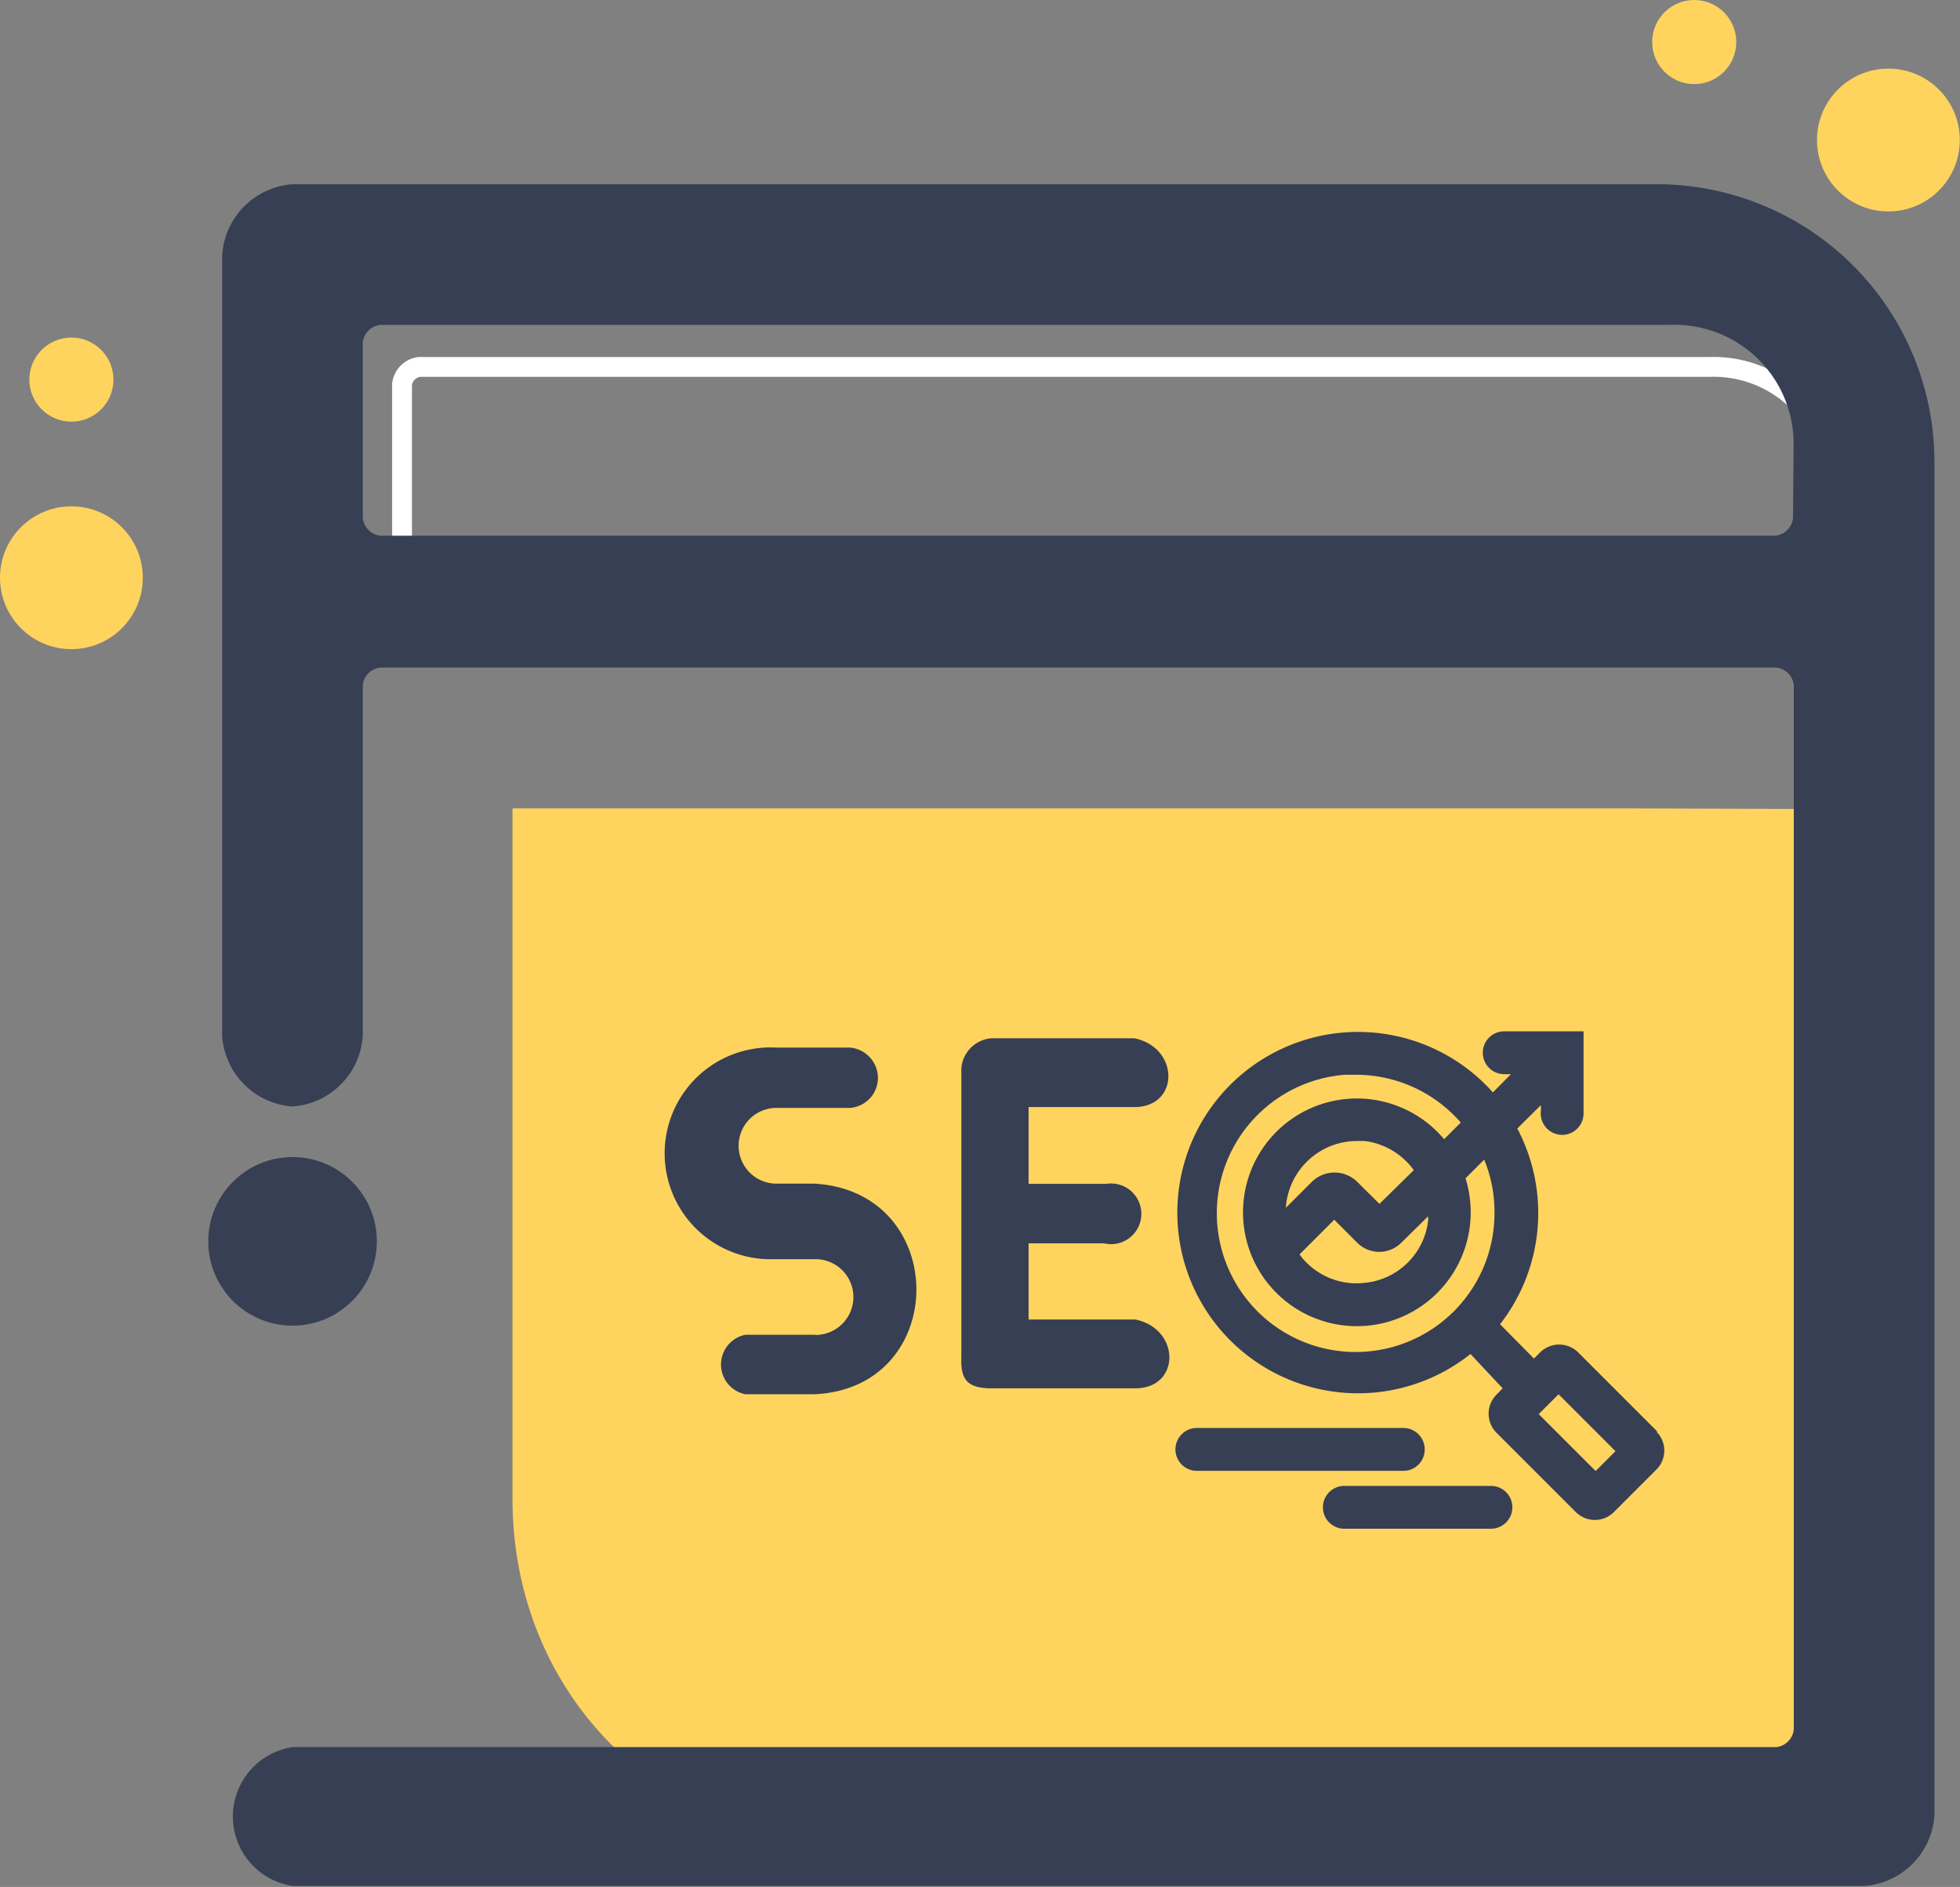 <svg xmlns="http://www.w3.org/2000/svg" viewBox="0 0 98.82 95.14"><rect x="0" y="0" width="98.82" height="95.14" fill="#808080" stroke="none"/><defs><style>.cls-1{fill:#ffd45e;}.cls-2{fill:#fff;}.cls-3{fill:#373f54;}</style></defs><g id="Layer_2" data-name="Layer 2"><g id="Layer_2-2" data-name="Layer 2"><g id="Layer_2-3" data-name="Layer 2"><g id="Layer_1-2" data-name="Layer 1-2"><path class="cls-1" d="M81.78,40.76H25.84V75.57c0,9.8,7.42,17.23,16.81,17.23H91.06a3.11,3.11,0,0,0,3.13-3v-49Z"/><path class="cls-2" d="M90.88,19.79A6.5,6.5,0,0,0,86.22,18H21.1a1.51,1.51,0,0,0-1.33,1.34v9a1.51,1.51,0,0,0,1.33,1.34H91.55a1.51,1.51,0,0,0,1.33-1.33l.05-3.6v-.34A6.48,6.48,0,0,0,90.88,19.79Zm1,8.41a.51.51,0,0,1-.42.42H21.19a.5.5,0,0,1-.42-.41V19.42a.5.5,0,0,1,.42-.42H86.24a5.53,5.53,0,0,1,5.69,5.36v.33Z"/><path class="cls-3" d="M83.35,9.29H14.75a3.83,3.83,0,0,0-3.55,3.6V52.24a3.83,3.83,0,0,0,3.55,3.55,3.82,3.82,0,0,0,3.54-3.55V34.53a1,1,0,0,1,.89-.87H89.56a1,1,0,0,1,.88.88V87.2a1,1,0,0,1-.88.89H14.75a3.54,3.54,0,0,0,0,7H94a3.82,3.82,0,0,0,3.53-3.55V23.46A14,14,0,0,0,83.72,9.29ZM90.4,26.12a1,1,0,0,1-.88.89H19.19a1,1,0,0,1-.9-.89V17.27a1,1,0,0,1,.89-.89H84.23a6,6,0,0,1,6.2,5.88v.31Z"/><circle class="cls-3" cx="14.75" cy="62.59" r="4.25"/><path class="cls-3" d="M41.05,59.68h-1.9a1.91,1.91,0,0,1,0-3.82h3.47a1.52,1.52,0,0,0,1.64-1.4,1.54,1.54,0,0,0-1.41-1.64h-3.7a5.34,5.34,0,1,0-.43,10.67h2.33a1.91,1.91,0,0,1,.25,3.81,1,1,0,0,1-.25,0H37.58a1.53,1.53,0,0,0,0,3h3.47C47.92,70,47.92,60.06,41.05,59.68Z"/><path class="cls-3" d="M50,70h7.24c2.29,0,2.29-3,0-3.47H51.86V62.69h3.8a1.53,1.53,0,1,0,.12-3H51.86V55.82h5.33c2.29,0,2.29-3,0-3.47H50a1.65,1.65,0,0,0-1.53,1.51V68.43C48.42,69.59,48.8,70,50,70Z"/><path class="cls-3" d="M83.57,72.19l-4-4a1.36,1.36,0,0,0-1.92,0l-.31.31-1.71-1.73a9.13,9.13,0,0,0,.87-9.87l1.19-1.18V56a1.08,1.08,0,1,0,2.15.1V52h-4a1.08,1.08,0,1,0,0,2.16h.34l-.91.92a9.11,9.11,0,1,0-1.13,13.19L75.76,70l-.31.32a1.36,1.36,0,0,0,0,1.92l4,4a1.36,1.36,0,0,0,1.92,0h0l2.14-2.14a1.35,1.35,0,0,0,0-1.92ZM68.44,59.6a1.63,1.63,0,0,0-2.31,0h0l-1.3,1.3a3.6,3.6,0,0,1,3.57-3.37l.4,0A3.6,3.6,0,0,1,71.28,59L69.55,60.7Zm.29,5.09a3.56,3.56,0,0,1-3.21-1.44l1.75-1.75,1.17,1.17a1.57,1.57,0,0,0,2.2,0h0L72,61.33a1.07,1.07,0,0,1,0,.25A3.57,3.57,0,0,1,68.73,64.69Zm4.08-7.25a5.74,5.74,0,1,0,1.34,3.62,5.8,5.8,0,0,0-.26-1.65l.94-.94a6.88,6.88,0,0,1,.52,2.65,7,7,0,1,1-7.54-6.93l.57,0a7,7,0,0,1,5.27,2.41Zm8.64,15.73-1,1a0,0,0,0,1,0,0l-2.87-2.87a0,0,0,0,1,0,0l1-1h0l2.87,2.87A0,0,0,0,1,81.45,73.17Z"/><path class="cls-3" d="M71.83,73A1.08,1.08,0,0,0,70.75,72H60.4a1.08,1.08,0,1,0-.11,2.16H70.74a1.07,1.07,0,0,0,1.09-1.07Z"/><path class="cls-3" d="M75.17,74.92H67.78a1.08,1.08,0,0,0,0,2.16h7.39a1.08,1.08,0,1,0,0-2.16Z"/><circle class="cls-1" cx="3.6" cy="29.13" r="3.6"/><circle class="cls-1" cx="3.6" cy="19.14" r="2.12"/><circle class="cls-1" cx="95.21" cy="7.06" r="3.6"/><circle class="cls-1" cx="85.42" cy="2.12" r="2.12"/></g></g></g></g></svg>